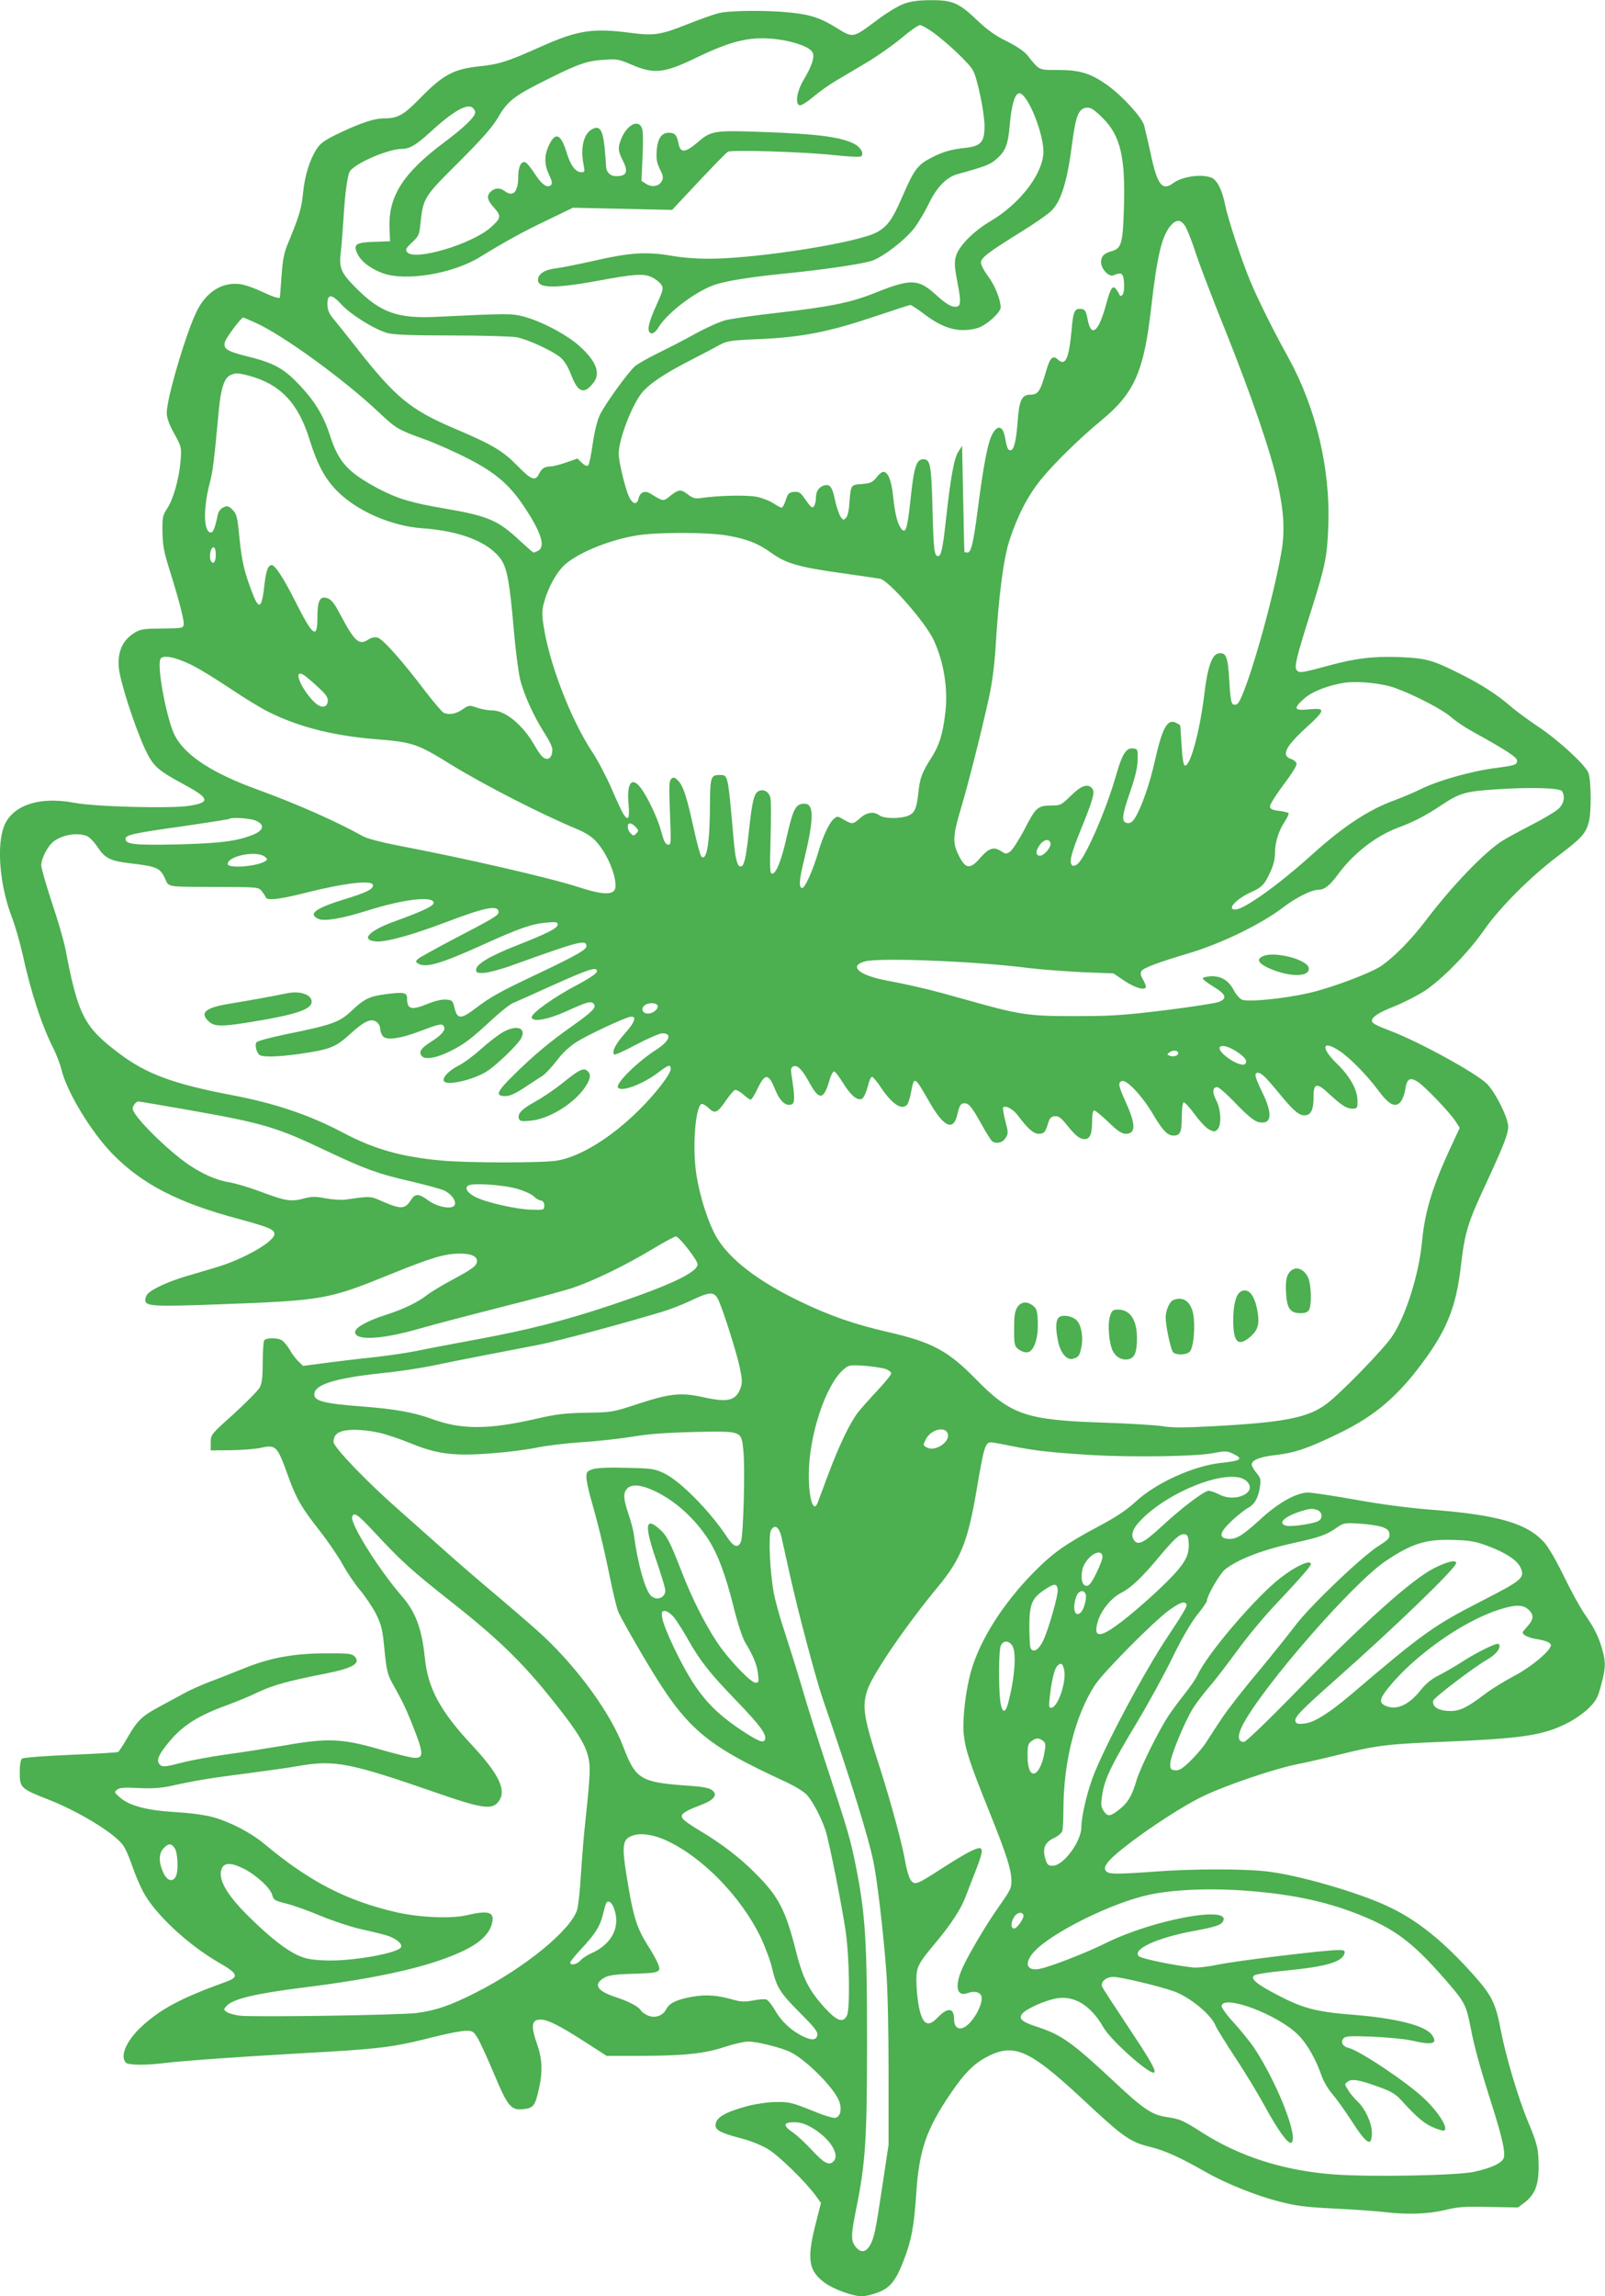 <?xml version="1.0" standalone="no"?>
<!DOCTYPE svg PUBLIC "-//W3C//DTD SVG 20010904//EN"
 "http://www.w3.org/TR/2001/REC-SVG-20010904/DTD/svg10.dtd">
<svg version="1.0" xmlns="http://www.w3.org/2000/svg"
 width="895pt" height="1280pt" viewBox="0 0 895 1280"
 preserveAspectRatio="xMidYMid meet">
<g transform="translate(0,1280) scale(0.1,-0.1)"
fill="#4caf50" stroke="none">
<path d="M5041 12779 c-30 -10 -97 -51 -149 -90 -136 -102 -134 -102 -223 -47
-93 58 -147 76 -262 88 -134 14 -343 12 -402 -4 -27 -7 -103 -34 -169 -60
-149 -60 -190 -66 -313 -50 -218 29 -301 16 -509 -77 -185 -83 -233 -98 -344
-109 -139 -15 -199 -47 -320 -170 -99 -102 -130 -120 -211 -120 -51 0 -121
-23 -241 -79 -84 -40 -109 -57 -130 -88 -40 -61 -68 -148 -78 -248 -9 -90 -22
-131 -85 -284 -21 -49 -29 -90 -35 -180 -5 -64 -9 -117 -9 -118 -2 -10 -39 2
-102 32 -41 19 -94 38 -119 41 -99 13 -187 -40 -242 -149 -59 -118 -168 -485
-168 -568 0 -28 12 -63 41 -115 41 -75 42 -77 36 -152 -8 -100 -41 -216 -75
-267 -25 -37 -27 -48 -26 -130 1 -74 8 -112 39 -210 56 -178 85 -293 79 -310
-7 -17 -4 -17 -140 -19 -91 -1 -104 -4 -141 -28 -60 -40 -87 -101 -81 -186 6
-77 88 -330 147 -458 45 -95 68 -116 212 -194 149 -80 155 -103 33 -122 -102
-16 -525 -5 -639 17 -206 39 -362 -19 -399 -150 -34 -115 -13 -323 49 -484 18
-47 45 -140 60 -206 48 -220 108 -402 175 -534 16 -32 34 -81 41 -107 29 -127
166 -353 287 -477 166 -169 366 -272 704 -362 165 -45 198 -58 198 -84 0 -42
-171 -140 -323 -185 -48 -14 -126 -38 -175 -52 -90 -27 -174 -65 -204 -92 -10
-8 -18 -25 -18 -38 0 -36 42 -38 405 -25 590 22 613 26 965 169 222 90 296
112 375 114 66 2 105 -13 105 -41 0 -26 -24 -44 -140 -106 -57 -31 -119 -68
-139 -84 -52 -41 -129 -78 -234 -112 -100 -32 -167 -70 -167 -94 0 -50 150
-42 363 20 84 24 287 77 452 119 165 41 343 89 395 106 120 40 301 128 453
220 65 39 123 70 127 68 23 -8 120 -134 120 -155 0 -45 -152 -117 -470 -224
-269 -90 -473 -142 -760 -195 -129 -24 -278 -52 -330 -63 -52 -11 -160 -27
-240 -36 -80 -8 -202 -23 -272 -32 l-128 -17 -25 24 c-14 13 -37 43 -50 67
-14 23 -34 47 -45 53 -26 14 -87 13 -97 -2 -4 -7 -8 -62 -8 -123 0 -82 -5
-118 -17 -140 -9 -16 -74 -82 -144 -146 -128 -115 -129 -116 -129 -160 l0 -44
110 1 c61 1 135 6 166 13 89 19 94 14 156 -158 44 -123 74 -175 178 -307 46
-59 103 -143 126 -185 23 -43 66 -106 95 -141 30 -35 70 -95 90 -133 31 -63
37 -86 48 -201 11 -113 17 -138 43 -185 58 -104 73 -135 109 -224 71 -178 71
-201 0 -192 -23 4 -108 25 -187 48 -202 58 -286 61 -519 20 -96 -16 -245 -40
-330 -51 -85 -12 -199 -33 -252 -47 -80 -21 -100 -23 -113 -13 -22 19 -18 42
15 88 88 121 174 181 356 247 52 19 132 52 177 74 82 38 163 61 372 102 154
30 200 58 161 97 -14 14 -39 17 -164 16 -179 -1 -310 -26 -457 -86 -55 -22
-140 -56 -189 -74 -49 -19 -114 -48 -145 -66 -31 -17 -90 -49 -131 -71 -97
-52 -123 -76 -177 -169 -24 -43 -49 -80 -54 -84 -5 -3 -125 -10 -267 -16 -141
-6 -263 -15 -269 -21 -8 -6 -13 -35 -13 -77 0 -85 6 -91 157 -150 175 -69 365
-185 418 -254 13 -18 36 -68 50 -111 15 -44 42 -110 62 -148 66 -126 250 -297
425 -398 105 -60 112 -79 41 -105 -257 -93 -365 -151 -475 -252 -83 -77 -121
-165 -86 -200 14 -14 113 -15 214 -2 97 12 432 36 774 55 432 24 499 32 731
91 75 19 154 34 177 34 38 0 43 -3 68 -45 14 -25 55 -114 90 -198 75 -179 94
-202 163 -194 55 6 65 19 85 108 23 98 20 172 -9 254 -37 105 -31 139 23 137
39 -1 106 -35 250 -128 l115 -74 186 0 c246 1 358 12 472 50 50 16 109 30 131
30 50 0 189 -35 238 -60 92 -47 247 -205 271 -277 14 -42 5 -80 -21 -88 -12
-4 -64 12 -137 42 -106 43 -126 47 -193 46 -42 0 -112 -10 -159 -22 -128 -34
-181 -65 -181 -108 0 -28 30 -43 147 -74 45 -11 109 -37 143 -57 61 -36 212
-183 270 -263 l28 -39 -30 -117 c-50 -199 -40 -262 54 -330 49 -35 155 -73
204 -73 18 0 58 9 89 21 68 25 101 66 145 181 42 109 57 186 69 368 16 245 56
361 193 562 79 116 132 168 210 207 144 72 232 32 518 -234 236 -220 269 -244
386 -273 81 -20 163 -57 305 -138 116 -66 281 -132 409 -165 96 -25 147 -32
310 -40 107 -5 231 -14 275 -19 129 -16 248 -12 344 11 73 18 110 20 246 17
l160 -3 37 28 c57 44 78 97 78 198 -1 101 -6 125 -60 254 -54 130 -124 365
-151 507 -28 150 -50 195 -151 308 -170 191 -320 311 -484 386 -170 79 -506
175 -676 193 -129 14 -403 14 -608 -1 -236 -17 -270 -16 -284 4 -8 13 -6 23
10 45 53 72 381 300 540 374 124 59 396 151 514 174 47 9 155 34 240 55 203
50 263 58 558 70 459 19 574 35 712 105 40 20 94 58 120 84 40 40 50 58 68
127 26 96 27 128 6 202 -21 72 -43 116 -101 200 -25 37 -76 130 -113 207 -40
82 -84 159 -108 186 -96 108 -258 155 -637 184 -116 9 -278 30 -415 55 -123
22 -243 40 -266 40 -64 0 -165 -56 -266 -149 -100 -92 -136 -113 -181 -109
-54 5 -47 36 23 102 34 31 74 63 90 71 36 18 58 59 66 119 6 39 3 49 -20 76
-14 17 -26 38 -26 46 0 25 44 43 131 53 111 13 182 37 355 121 207 100 338
214 489 425 117 164 165 290 190 497 23 198 38 248 138 463 103 222 127 284
127 325 0 49 -71 191 -119 239 -64 62 -378 234 -541 296 -75 28 -100 42 -100
54 0 22 36 46 122 80 53 21 129 60 170 86 97 63 247 216 333 340 89 127 255
294 412 413 131 99 155 125 172 187 16 57 14 238 -2 278 -20 47 -172 186 -285
260 -53 36 -122 86 -152 113 -72 62 -163 121 -280 179 -151 76 -189 86 -332
92 -146 6 -249 -6 -398 -47 -152 -41 -165 -43 -179 -26 -15 18 -3 69 80 331
79 251 90 303 96 475 12 317 -69 657 -222 935 -91 164 -171 327 -214 430 -48
115 -124 345 -141 430 -16 79 -45 134 -76 145 -57 22 -163 6 -214 -32 -60 -44
-87 -7 -124 167 -14 66 -31 136 -36 156 -13 46 -121 164 -206 225 -92 65 -152
84 -274 84 -111 0 -102 -4 -172 83 -17 21 -60 50 -114 77 -64 31 -108 63 -164
116 -102 98 -139 114 -260 113 -67 0 -111 -6 -149 -20z m167 -163 c82 -61 200
-173 218 -209 25 -47 64 -237 64 -310 0 -89 -21 -112 -106 -121 -83 -9 -130
-23 -198 -59 -69 -37 -90 -65 -152 -208 -58 -134 -84 -170 -145 -204 -105 -57
-650 -144 -919 -147 -81 -1 -162 5 -230 17 -136 23 -230 17 -429 -29 -85 -19
-180 -38 -212 -42 -62 -7 -99 -31 -99 -65 0 -47 95 -48 340 -3 199 37 249 40
294 19 21 -10 44 -28 53 -41 14 -21 12 -29 -27 -116 -47 -103 -55 -150 -28
-156 11 -2 26 10 41 35 54 86 219 208 323 239 70 21 200 41 379 59 211 21 418
51 483 70 61 19 183 111 241 184 21 28 57 88 80 135 46 95 100 150 166 167
143 39 178 52 210 81 53 46 66 80 76 195 10 111 29 173 53 173 48 0 143 -242
134 -340 -12 -122 -136 -279 -295 -373 -95 -56 -178 -140 -193 -197 -9 -32 -7
-61 9 -145 22 -113 20 -135 -13 -135 -25 0 -55 19 -114 73 -92 82 -136 83
-326 7 -142 -57 -249 -79 -561 -115 -121 -13 -247 -32 -280 -40 -33 -9 -107
-42 -165 -74 -58 -32 -152 -81 -210 -109 -58 -28 -116 -62 -130 -74 -41 -37
-171 -218 -196 -273 -14 -29 -30 -96 -39 -160 -8 -60 -20 -114 -25 -119 -6 -6
-18 -2 -35 14 l-25 24 -63 -22 c-34 -12 -73 -22 -87 -22 -32 0 -49 -11 -64
-41 -21 -43 -43 -35 -119 43 -83 85 -140 119 -352 209 -245 104 -329 173 -542
444 -56 72 -117 147 -134 168 -24 29 -33 49 -33 80 -1 60 23 60 78 0 54 -59
188 -141 258 -160 38 -9 134 -13 359 -13 168 0 331 -5 360 -10 63 -12 200 -75
246 -114 20 -17 41 -51 58 -96 38 -99 72 -111 124 -44 42 53 16 121 -79 206
-68 62 -215 139 -312 164 -65 17 -89 17 -483 -2 -216 -11 -312 23 -446 157
-89 89 -100 114 -88 209 4 36 10 115 14 175 9 152 23 255 38 273 38 47 215
122 288 122 43 0 81 22 161 96 122 112 203 159 233 134 8 -7 15 -18 15 -26 0
-25 -63 -86 -175 -169 -228 -171 -310 -300 -303 -477 l3 -73 -87 -3 c-104 -3
-120 -14 -95 -66 20 -43 70 -82 139 -108 127 -48 391 -5 544 89 140 86 238
140 374 205 l145 70 277 -6 276 -6 148 158 c81 86 154 161 163 166 20 12 423
0 596 -19 81 -9 143 -11 148 -6 16 16 -4 51 -41 70 -79 39 -209 55 -527 66
-250 9 -272 5 -342 -56 -70 -61 -99 -64 -109 -11 -9 48 -20 62 -54 62 -41 0
-63 -32 -68 -99 -3 -47 0 -68 18 -104 18 -36 20 -48 11 -66 -16 -30 -55 -37
-88 -16 l-26 17 6 134 c4 78 3 144 -3 159 -20 52 -82 21 -115 -57 -21 -51 -19
-71 10 -127 29 -58 19 -82 -34 -83 -39 -1 -61 21 -62 61 0 14 -4 61 -8 104
-10 92 -26 117 -65 99 -50 -23 -71 -102 -52 -199 8 -40 7 -43 -12 -43 -33 0
-61 38 -83 112 -32 103 -63 115 -99 36 -26 -56 -25 -107 2 -163 16 -33 19 -48
11 -56 -20 -20 -51 1 -90 61 -21 33 -45 62 -53 65 -23 9 -40 -24 -40 -76 0
-89 -28 -120 -76 -84 -25 19 -53 19 -76 -2 -27 -24 -22 -48 18 -92 41 -46 38
-58 -21 -110 -107 -93 -423 -187 -464 -137 -12 14 -9 21 26 54 37 34 41 43 47
102 16 148 18 151 215 347 135 135 188 196 220 251 52 90 90 119 276 211 172
86 219 102 316 108 68 5 82 2 145 -25 132 -57 184 -52 370 38 202 97 306 120
455 100 94 -13 175 -43 190 -72 13 -25 -3 -75 -49 -152 -39 -65 -50 -138 -22
-143 8 -2 42 19 75 47 33 28 89 68 125 89 36 21 113 67 172 102 59 35 146 96
194 136 47 40 94 73 104 73 10 0 45 -20 78 -44z m941 -474 c100 -99 128 -220
118 -511 -6 -191 -14 -217 -71 -232 -40 -11 -56 -28 -56 -61 0 -37 43 -83 68
-73 47 20 57 13 60 -44 2 -32 -2 -58 -9 -65 -8 -8 -13 -8 -16 0 -2 6 -10 20
-18 30 -20 28 -32 11 -59 -90 -41 -149 -82 -179 -101 -76 -10 49 -14 55 -37
58 -35 4 -44 -14 -52 -113 -15 -163 -34 -208 -76 -170 -30 28 -45 13 -69 -72
-31 -106 -43 -123 -86 -123 -47 0 -62 -32 -70 -146 -8 -110 -21 -164 -40 -164
-15 0 -20 13 -31 72 -14 81 -58 69 -87 -24 -19 -63 -39 -177 -66 -388 -24
-181 -36 -230 -56 -230 -8 0 -16 1 -17 3 -1 1 -4 135 -7 297 l-6 295 -21 -33
c-24 -36 -44 -149 -70 -387 -17 -153 -26 -195 -43 -195 -21 0 -25 33 -31 260
-6 245 -12 280 -50 280 -41 0 -53 -37 -75 -245 -16 -147 -26 -174 -51 -140
-20 27 -34 84 -44 182 -9 85 -28 133 -55 133 -7 0 -25 -14 -38 -32 -22 -27
-33 -32 -81 -36 -63 -5 -61 -2 -70 -111 -2 -37 -10 -70 -19 -78 -13 -14 -17
-13 -31 9 -8 13 -22 54 -30 92 -15 72 -28 89 -61 80 -29 -9 -45 -33 -45 -68 0
-17 -5 -38 -10 -46 -11 -16 -17 -11 -63 55 -15 20 -26 25 -50 23 -28 -3 -34
-9 -45 -45 -8 -24 -18 -43 -23 -43 -5 0 -26 11 -47 25 -20 13 -61 29 -90 35
-51 12 -220 8 -310 -6 -36 -5 -47 -2 -78 21 -39 30 -51 28 -106 -17 -29 -23
-33 -22 -100 20 -33 20 -59 9 -68 -29 -8 -35 -32 -30 -52 11 -21 44 -58 197
-58 241 0 76 69 260 126 335 38 50 128 111 269 183 66 34 141 73 167 88 44 23
60 26 230 33 233 11 380 40 634 125 106 36 196 65 201 65 5 0 41 -24 81 -54
107 -81 196 -103 295 -74 48 15 127 86 127 114 0 44 -32 123 -70 174 -22 29
-40 64 -40 76 0 27 41 58 225 172 72 44 146 96 167 116 56 54 90 166 118 386
20 152 37 190 87 190 17 0 43 -18 82 -58z m461 -604 c11 -18 39 -89 61 -158
23 -69 98 -264 167 -435 140 -350 248 -664 286 -836 36 -162 42 -271 21 -389
-49 -281 -198 -797 -244 -843 -5 -5 -16 -7 -24 -4 -11 4 -17 35 -22 132 -8
134 -17 159 -59 153 -38 -5 -63 -78 -81 -233 -25 -204 -79 -402 -108 -392 -8
2 -14 41 -18 113 -4 60 -7 110 -8 111 0 1 -10 7 -21 13 -49 26 -77 -22 -119
-206 -29 -132 -75 -263 -111 -322 -15 -24 -27 -32 -43 -30 -35 5 -32 38 14
171 30 87 42 139 43 182 1 58 0 60 -25 63 -39 5 -61 -31 -94 -145 -54 -191
-168 -456 -215 -498 -10 -9 -24 -14 -29 -10 -22 13 -10 63 48 205 68 168 78
205 61 225 -24 29 -60 17 -118 -40 -52 -51 -59 -55 -103 -55 -82 0 -92 -8
-155 -131 -32 -61 -69 -118 -81 -126 -21 -14 -26 -14 -48 1 -43 28 -69 20
-118 -35 -57 -67 -83 -64 -121 13 -35 70 -33 110 13 263 41 138 114 426 157
622 16 72 29 174 35 263 17 294 45 510 79 611 46 139 101 244 173 334 72 89
215 230 339 332 185 153 237 272 278 633 32 282 59 393 106 450 33 39 59 38
84 -2z m-5183 -538 c154 -70 491 -315 685 -498 98 -92 105 -96 259 -152 63
-23 173 -72 244 -109 145 -74 226 -143 304 -260 97 -143 125 -228 82 -251 -11
-5 -22 -10 -26 -10 -3 0 -36 29 -74 64 -123 116 -177 139 -419 181 -190 32
-264 55 -372 111 -170 91 -222 147 -270 297 -37 114 -88 197 -182 293 -80 83
-137 113 -285 149 -107 27 -129 41 -119 78 5 23 91 137 102 137 2 0 35 -14 71
-30z m-40 -294 c176 -47 276 -152 339 -356 44 -141 86 -219 156 -289 111 -111
302 -194 476 -206 212 -15 370 -78 437 -175 33 -48 48 -133 70 -390 9 -107 25
-231 35 -275 22 -90 78 -211 139 -306 23 -35 41 -73 41 -85 0 -35 -11 -54 -30
-54 -20 0 -37 19 -72 80 -64 110 -161 190 -233 190 -24 0 -62 7 -85 15 -42 15
-45 15 -82 -10 -37 -25 -71 -31 -103 -19 -9 4 -56 59 -106 124 -128 169 -235
289 -264 296 -16 4 -35 0 -51 -11 -52 -34 -76 -13 -159 144 -30 57 -47 78 -68
86 -43 15 -57 -11 -57 -107 0 -125 -25 -106 -125 93 -63 125 -111 199 -130
199 -20 0 -31 -31 -40 -106 -15 -138 -30 -149 -69 -46 -45 117 -57 172 -71
305 -11 117 -15 131 -38 155 -23 22 -29 24 -51 14 -15 -7 -28 -23 -31 -39 -17
-81 -27 -104 -42 -101 -38 7 -40 134 -4 273 18 67 24 117 51 407 11 119 30
180 63 196 30 14 43 14 104 -2z m2667 -891 c113 -20 172 -43 250 -99 80 -57
153 -78 391 -111 99 -14 195 -28 212 -31 46 -7 251 -240 298 -339 58 -122 83
-275 66 -411 -14 -118 -33 -177 -75 -244 -55 -86 -67 -118 -75 -200 -10 -91
-21 -114 -62 -129 -46 -16 -132 -14 -155 4 -31 23 -70 18 -107 -15 -41 -36
-45 -36 -92 -9 -35 21 -36 21 -57 3 -25 -22 -60 -99 -84 -180 -27 -96 -75
-204 -90 -204 -21 0 -18 44 11 161 54 225 55 309 1 309 -49 0 -63 -27 -100
-189 -28 -126 -58 -201 -80 -201 -13 0 -14 25 -9 198 3 109 3 210 -1 225 -8
34 -39 51 -66 37 -26 -14 -36 -56 -55 -234 -16 -145 -26 -186 -45 -186 -19 0
-30 42 -40 162 -32 359 -29 348 -79 348 -46 0 -51 -14 -52 -155 0 -219 -18
-330 -48 -299 -6 5 -24 72 -41 149 -40 183 -59 241 -87 272 -20 20 -26 23 -39
12 -13 -10 -14 -38 -8 -192 7 -172 6 -179 -12 -175 -14 2 -23 21 -36 71 -19
72 -75 192 -115 245 -50 66 -79 28 -68 -90 7 -82 -2 -98 -29 -55 -8 12 -38 76
-66 142 -29 66 -77 158 -108 204 -122 186 -242 500 -272 711 -9 60 -8 83 6
129 23 83 72 168 118 207 77 66 245 134 394 159 110 19 399 19 506 0z m-2852
-87 c5 -35 -3 -69 -16 -65 -14 5 -19 32 -12 63 8 30 24 31 28 2z m-135 -634
c43 -21 139 -80 215 -131 75 -50 171 -110 215 -131 164 -83 361 -133 593 -152
212 -17 234 -24 425 -142 185 -114 504 -277 699 -358 51 -21 86 -44 110 -70
61 -67 113 -189 108 -254 -3 -47 -65 -47 -203 -2 -155 51 -631 161 -1016 234
-90 18 -168 38 -190 51 -140 79 -368 180 -580 257 -258 93 -410 192 -468 304
-44 85 -100 377 -81 425 10 27 81 14 173 -31z m703 -121 c49 -45 60 -61 58
-82 -5 -41 -42 -40 -82 2 -72 76 -110 176 -57 147 11 -5 48 -36 81 -67z m6010
-8 c114 -42 262 -119 314 -164 25 -22 77 -57 114 -77 188 -104 252 -145 252
-164 0 -23 -13 -27 -112 -40 -139 -17 -330 -71 -430 -121 -32 -16 -94 -42
-139 -59 -147 -53 -286 -145 -463 -304 -187 -169 -379 -306 -428 -306 -50 0 7
61 93 99 56 25 71 41 103 111 17 36 26 72 26 106 0 60 20 123 56 177 14 22 23
42 19 45 -3 3 -27 9 -53 12 -34 4 -48 10 -50 23 -2 10 28 59 72 118 42 55 76
108 76 119 0 11 -11 22 -30 29 -57 19 -33 69 85 176 107 98 109 110 15 101
-86 -9 -91 4 -25 62 42 37 132 72 220 86 78 11 210 -2 285 -29z m930 -575 c19
-29 11 -71 -19 -98 -15 -15 -84 -56 -152 -91 -68 -35 -140 -74 -160 -87 -99
-62 -282 -252 -425 -441 -86 -113 -176 -204 -251 -257 -59 -40 -279 -123 -403
-151 -139 -32 -341 -52 -375 -37 -13 6 -34 30 -45 52 -28 55 -72 81 -130 78
-25 -2 -44 -7 -43 -13 1 -5 28 -26 60 -45 70 -43 78 -65 30 -85 -18 -7 -153
-28 -298 -46 -227 -28 -297 -33 -499 -33 -268 -1 -312 6 -630 96 -176 50 -273
73 -429 103 -153 29 -210 81 -118 106 81 22 621 1 912 -37 66 -8 200 -18 297
-23 l177 -7 62 -42 c60 -40 119 -56 119 -31 0 6 -8 24 -17 40 -13 22 -15 34
-7 47 11 17 91 47 259 97 188 56 410 164 537 262 66 50 152 93 188 93 35 0 64
22 112 87 85 116 209 212 333 259 89 33 156 68 240 124 105 70 136 79 310 90
182 13 354 8 365 -10z m-7285 -164 c51 -21 47 -52 -7 -76 -89 -38 -185 -51
-428 -57 -240 -5 -290 0 -290 31 0 22 45 32 325 71 137 20 251 38 254 40 10
11 114 4 146 -9z m2120 -36 c17 -19 17 -22 3 -36 -14 -14 -17 -14 -32 1 -19
20 -21 55 -3 55 8 0 22 -9 32 -20z m-3061 -50 c14 -5 40 -32 58 -59 44 -66 72
-80 181 -93 148 -17 168 -25 195 -80 26 -56 -3 -51 305 -52 215 -1 219 -1 237
-24 10 -12 20 -28 22 -34 7 -19 73 -12 209 22 232 59 389 77 389 45 0 -22 -36
-40 -150 -75 -170 -52 -215 -84 -155 -112 33 -15 130 1 273 46 200 63 363 83
370 45 3 -18 -52 -45 -215 -104 -147 -53 -196 -106 -105 -113 55 -4 201 36
393 109 219 83 289 96 289 55 0 -19 -26 -34 -245 -148 -104 -55 -197 -106
-205 -114 -13 -13 -13 -16 0 -24 43 -28 124 -4 370 107 194 88 268 114 348
120 53 5 62 3 62 -10 0 -21 -56 -49 -228 -117 -149 -58 -227 -105 -227 -135 0
-17 6 -20 46 -18 26 2 98 21 160 44 373 134 409 144 409 104 0 -19 -58 -52
-273 -154 -209 -99 -257 -125 -347 -193 -79 -60 -100 -60 -115 2 -10 42 -13
45 -47 48 -22 2 -61 -7 -99 -22 -95 -39 -119 -34 -119 29 0 32 -18 36 -112 24
-98 -12 -126 -26 -199 -95 -66 -62 -107 -77 -358 -128 -89 -18 -167 -39 -171
-46 -9 -14 -2 -49 13 -67 13 -17 96 -16 226 2 172 25 202 37 281 109 81 74
118 91 149 70 12 -9 21 -25 21 -38 0 -12 6 -30 14 -41 19 -26 97 -16 214 29
105 40 120 43 129 21 7 -20 -17 -47 -78 -85 -53 -34 -65 -55 -47 -77 18 -22
85 -10 160 28 76 38 117 69 228 172 47 44 99 85 115 93 17 7 121 54 232 104
205 92 247 104 241 73 -2 -10 -48 -41 -113 -75 -124 -65 -250 -155 -250 -178
0 -29 86 -15 187 30 123 56 144 62 159 44 16 -20 -4 -41 -125 -127 -121 -85
-215 -164 -323 -271 -93 -91 -103 -116 -46 -116 26 0 55 13 107 47 39 26 85
56 101 66 17 11 52 49 79 84 32 43 70 78 110 104 63 40 266 135 301 141 38 6
26 -30 -30 -92 -53 -60 -75 -103 -60 -118 3 -4 60 21 124 56 65 34 130 62 144
62 58 0 41 -44 -36 -93 -105 -68 -225 -187 -211 -209 17 -28 141 19 228 86 54
41 66 44 66 17 0 -28 -83 -136 -175 -227 -155 -155 -331 -263 -461 -284 -79
-13 -500 -13 -644 1 -221 20 -373 63 -545 154 -189 100 -382 165 -625 211
-324 62 -474 117 -627 233 -194 146 -228 212 -298 580 -9 46 -43 164 -76 261
-32 98 -59 190 -59 206 0 40 37 110 71 135 52 37 130 49 183 29z m5374 -41 c4
-22 -36 -69 -59 -69 -26 0 -25 30 2 64 23 29 52 31 57 5z m-4382 -74 c16 -13
17 -16 4 -25 -45 -30 -210 -43 -210 -16 0 44 159 77 206 41z m2191 -831 c6
-18 -26 -44 -53 -44 -32 0 -43 28 -18 47 22 16 66 14 71 -3z m3226 -254 c50
-32 66 -55 50 -71 -13 -13 -67 9 -110 45 -68 57 -20 77 60 26z m578 1 c57 -38
155 -138 216 -221 58 -78 95 -97 123 -62 11 13 22 43 26 67 9 62 25 72 68 46
40 -25 177 -168 213 -222 l23 -36 -46 -99 c-105 -224 -148 -365 -164 -532 -17
-184 -90 -416 -166 -530 -45 -69 -288 -319 -367 -378 -103 -77 -237 -103 -630
-124 -166 -9 -234 -9 -285 0 -37 6 -186 15 -332 20 -429 14 -514 43 -710 244
-154 157 -242 204 -489 261 -187 43 -323 90 -491 171 -233 112 -391 234 -463
355 -46 79 -92 218 -113 347 -24 146 -8 376 27 398 6 3 24 -7 40 -22 36 -35
49 -29 99 44 19 28 41 53 48 56 6 3 27 -8 46 -24 18 -17 38 -30 42 -30 5 0 23
28 39 63 41 85 61 84 96 -3 27 -68 61 -99 94 -86 18 6 18 42 -2 168 -4 30 -2
39 12 44 22 9 50 -20 89 -92 54 -99 79 -96 111 13 9 32 21 53 28 50 6 -2 27
-30 47 -62 44 -72 83 -104 108 -89 9 6 23 37 31 68 8 33 18 55 25 53 6 -2 25
-25 43 -51 66 -101 122 -138 152 -103 6 8 16 38 21 68 18 92 19 92 101 -51 80
-141 134 -167 156 -78 14 59 20 68 42 68 24 0 41 -21 96 -120 25 -46 52 -88
58 -92 25 -16 57 -8 74 18 16 25 16 30 -1 96 -10 38 -15 72 -12 75 13 13 57
-10 82 -45 54 -72 87 -102 115 -102 31 0 39 9 54 60 8 27 17 36 36 38 20 2 34
-7 65 -45 51 -64 74 -82 101 -83 31 0 43 28 43 99 0 40 4 61 12 61 6 0 42 -29
79 -65 52 -50 74 -65 97 -65 56 0 56 51 2 171 -44 98 -47 114 -24 123 26 10
115 -85 173 -184 56 -94 81 -120 116 -120 36 0 45 20 45 101 0 43 4 80 10 84
5 3 32 -26 61 -65 28 -39 65 -78 81 -86 28 -14 32 -14 47 0 24 24 20 111 -7
163 -23 44 -21 73 6 73 9 0 57 -42 106 -94 65 -67 100 -95 124 -101 73 -16 81
42 22 164 -43 88 -48 111 -26 111 20 0 44 -23 125 -122 81 -98 112 -122 146
-114 29 7 40 35 40 106 0 74 19 76 87 12 71 -65 97 -82 130 -82 26 0 28 3 28
43 0 62 -41 136 -116 209 -92 90 -81 134 17 69z m-901 -12 c0 -14 -27 -22 -47
-14 -17 6 -17 7 0 20 19 14 47 10 47 -6z m-5532 -314 c432 -76 502 -97 782
-230 218 -103 287 -128 470 -170 80 -19 162 -41 182 -49 42 -18 73 -58 64 -82
-11 -28 -95 -14 -147 24 -53 39 -73 40 -96 5 -34 -54 -56 -55 -156 -12 -74 33
-69 32 -211 12 -22 -3 -71 0 -109 7 -57 11 -77 11 -120 0 -73 -20 -100 -16
-235 34 -65 25 -149 50 -186 56 -68 11 -144 44 -223 97 -123 84 -313 274 -313
313 0 17 19 40 32 40 5 0 124 -20 266 -45z m1854 -444 c38 -12 76 -30 85 -40
10 -11 27 -21 38 -23 14 -2 20 -11 20 -28 0 -25 -1 -25 -75 -23 -80 2 -248 40
-308 70 -45 23 -63 50 -42 64 25 17 206 4 282 -20z m1117 -624 c30 -70 98
-285 116 -369 13 -61 15 -84 6 -111 -25 -74 -70 -86 -202 -57 -128 29 -190 24
-369 -35 -143 -47 -147 -48 -290 -50 -120 -2 -169 -8 -281 -34 -268 -61 -417
-61 -583 0 -98 36 -205 55 -388 69 -228 17 -278 33 -263 80 16 49 143 83 415
110 63 7 169 23 235 36 66 14 201 41 300 60 99 19 236 46 305 59 110 22 433
108 680 182 47 14 121 43 165 64 108 52 130 51 154 -4z m929 -378 c17 -6 32
-17 32 -24 0 -8 -35 -51 -78 -97 -43 -46 -92 -101 -109 -123 -44 -58 -103
-180 -163 -340 -29 -77 -56 -150 -61 -163 -23 -58 -49 25 -49 154 0 221 94
506 195 591 28 24 34 25 115 20 47 -4 100 -12 118 -18z m347 -361 c15 -45 -70
-102 -116 -77 -23 12 -23 13 -5 48 28 53 108 73 121 29z m-3172 6 c40 -9 121
-36 181 -61 145 -59 241 -71 450 -54 83 6 194 20 246 31 52 11 167 25 255 31
88 5 216 20 285 31 89 15 188 22 346 26 263 5 258 7 269 -102 11 -96 0 -476
-13 -509 -16 -39 -40 -32 -77 24 -96 146 -264 316 -353 357 -52 25 -70 27
-207 30 -93 3 -163 0 -187 -7 -34 -11 -38 -15 -38 -45 0 -19 11 -71 24 -117
39 -136 73 -274 106 -437 17 -84 38 -172 47 -195 9 -23 77 -145 152 -271 228
-383 326 -468 779 -677 58 -27 105 -56 123 -76 34 -39 79 -126 103 -198 21
-67 91 -417 112 -563 21 -147 25 -437 6 -469 -23 -41 -55 -29 -126 48 -85 95
-118 159 -156 307 -59 235 -97 309 -228 440 -89 89 -187 164 -309 237 -48 28
-92 59 -97 69 -14 22 5 37 96 72 80 30 103 58 69 85 -15 12 -49 19 -118 24
-282 19 -307 34 -377 217 -71 186 -246 429 -444 616 -37 35 -148 131 -247 215
-99 83 -236 201 -305 263 -70 62 -182 162 -250 222 -182 159 -370 355 -370
384 0 48 33 67 118 68 35 0 95 -7 135 -16z m3525 -74 c132 -27 225 -37 453
-51 231 -13 574 -8 676 11 65 13 76 12 108 -3 61 -29 48 -40 -70 -52 -151 -17
-358 -111 -469 -213 -52 -48 -110 -87 -202 -136 -195 -104 -260 -150 -369
-260 -168 -170 -299 -374 -349 -548 -31 -107 -50 -272 -42 -354 9 -87 33 -160
142 -431 99 -246 124 -326 124 -389 0 -40 -4 -48 -76 -151 -62 -88 -152 -239
-190 -318 -53 -109 -43 -179 22 -155 36 14 70 6 77 -18 11 -44 -50 -152 -99
-174 -32 -15 -54 5 -54 47 0 65 -36 67 -94 6 -55 -57 -86 -33 -105 80 -6 36
-11 95 -11 130 0 75 10 94 110 213 83 99 140 187 164 252 10 27 37 95 59 152
48 124 44 139 -30 103 -27 -13 -95 -54 -153 -91 -146 -95 -158 -100 -180 -72
-10 12 -23 55 -30 94 -15 94 -79 332 -140 523 -96 297 -105 354 -71 450 32 90
221 365 394 573 125 151 165 253 213 537 41 241 48 265 81 265 8 0 58 -9 111
-20z m1312 -195 c68 -61 -57 -124 -150 -76 -22 11 -49 21 -60 21 -25 0 -152
-96 -268 -204 -99 -91 -131 -105 -152 -65 -17 31 3 71 66 129 176 160 485 267
564 195z m-3302 -55 c117 -55 225 -153 302 -271 53 -83 95 -194 141 -377 21
-87 49 -171 63 -195 47 -77 67 -127 73 -177 5 -45 4 -50 -14 -50 -27 0 -155
135 -216 228 -69 105 -139 244 -197 394 -66 169 -81 198 -125 237 -77 67 -82
17 -16 -175 28 -81 51 -157 51 -169 0 -44 -52 -61 -83 -27 -31 34 -72 182 -92
335 -3 26 -17 79 -31 119 -28 84 -30 115 -7 140 24 27 78 22 151 -12z m3703
-110 c24 -13 25 -46 0 -59 -27 -15 -152 -33 -178 -26 -51 13 -13 51 82 81 50
16 71 17 96 4z m-5267 -117 c152 -164 213 -219 426 -387 248 -195 384 -324
536 -510 147 -180 210 -273 230 -344 18 -61 17 -102 -10 -357 -9 -77 -20 -214
-26 -305 -5 -91 -15 -182 -21 -203 -31 -112 -290 -325 -567 -465 -140 -71
-222 -99 -328 -113 -96 -12 -909 -24 -986 -15 -31 4 -64 13 -74 21 -18 13 -18
14 0 34 35 38 158 68 421 101 435 54 719 119 902 207 87 42 138 90 154 143 22
71 -11 84 -138 54 -86 -20 -259 -13 -386 15 -281 64 -490 171 -741 381 -75 63
-190 123 -286 150 -47 13 -128 24 -215 29 -159 10 -253 35 -307 82 -31 27 -32
30 -15 43 14 11 42 13 120 9 73 -4 123 0 177 11 134 30 231 46 430 71 107 14
236 32 285 41 202 35 284 19 785 -155 237 -82 294 -90 329 -45 48 62 7 151
-149 318 -177 190 -244 316 -261 485 -16 159 -51 255 -126 341 -132 152 -293
410 -279 446 10 27 30 13 120 -83z m5621 26 c31 -11 41 -20 43 -40 3 -22 -6
-32 -60 -66 -94 -59 -389 -341 -468 -448 -37 -49 -131 -166 -208 -259 -78 -92
-167 -207 -199 -255 -31 -47 -72 -109 -90 -138 -19 -28 -59 -74 -89 -103 -42
-40 -60 -51 -82 -48 -24 3 -27 7 -26 38 1 42 81 235 127 308 17 28 58 81 90
119 33 37 103 129 158 204 55 76 150 190 212 255 133 141 197 214 197 225 0
28 -86 -11 -170 -77 -136 -105 -405 -419 -461 -539 -10 -22 -44 -71 -75 -110
-31 -38 -72 -95 -92 -125 -55 -85 -156 -290 -175 -356 -25 -85 -49 -125 -96
-161 -51 -40 -65 -41 -87 -7 -15 22 -16 35 -7 94 14 86 52 165 194 400 61 102
149 262 195 356 53 109 103 195 138 240 31 38 56 74 56 80 0 28 73 154 103
177 77 59 213 110 403 151 126 28 162 41 219 81 38 26 45 27 125 22 47 -3 103
-11 125 -18z m-3348 -54 c6 -28 28 -124 48 -215 44 -199 143 -573 183 -690
161 -467 252 -762 282 -905 22 -108 54 -376 72 -610 8 -101 13 -333 13 -570
l0 -400 -33 -219 c-40 -268 -48 -304 -72 -344 -24 -39 -51 -41 -79 -6 -27 34
-26 65 4 214 51 253 60 381 60 935 0 556 -10 707 -61 965 -31 156 -43 197
-159 550 -52 157 -117 362 -144 457 -28 95 -71 232 -95 305 -25 73 -52 171
-61 218 -22 118 -31 319 -16 349 20 36 44 22 58 -34z m2271 -30 c6 -65 -14
-108 -82 -182 -79 -85 -246 -233 -329 -290 -93 -66 -122 -55 -93 35 20 61 75
126 128 153 54 27 116 86 206 194 91 109 121 136 147 133 16 -2 21 -12 23 -43z
m1669 -23 c100 -37 166 -81 183 -122 23 -56 9 -68 -217 -184 -266 -136 -326
-178 -727 -520 -124 -105 -208 -158 -260 -163 -37 -5 -47 -2 -52 11 -9 22 28
60 231 240 331 293 665 616 665 643 0 20 -48 9 -122 -28 -124 -62 -394 -304
-776 -695 -147 -151 -275 -274 -285 -274 -36 0 -38 35 -7 95 114 217 611 787
795 912 147 99 226 124 380 119 93 -3 123 -8 192 -34z m-2149 -56 c2 -10 -13
-52 -33 -92 -26 -54 -41 -74 -55 -74 -24 0 -35 36 -25 87 13 69 103 132 113
79z m-250 -185 c5 -30 -53 -231 -83 -291 -26 -51 -57 -66 -69 -34 -3 9 -6 61
-6 117 0 124 14 158 84 205 54 36 69 37 74 3z m156 -27 c8 -21 -10 -89 -29
-104 -32 -27 -46 24 -24 89 12 34 42 43 53 15z m563 -59 c3 -10 -25 -57 -101
-171 -134 -199 -364 -632 -424 -796 -34 -94 -62 -218 -62 -273 0 -80 -100
-215 -159 -215 -26 0 -32 5 -42 39 -17 57 -2 92 48 115 23 11 44 29 47 40 3
12 6 66 6 121 1 266 66 522 175 691 47 72 326 354 414 418 61 44 90 54 98 31z
m1909 -30 c30 -30 26 -55 -15 -98 -25 -28 -25 -29 -7 -43 11 -7 36 -16 55 -19
57 -9 84 -19 89 -33 8 -26 -109 -125 -206 -175 -51 -27 -123 -71 -160 -99
-108 -82 -148 -100 -211 -95 -56 4 -85 25 -79 57 4 17 227 187 306 232 48 28
76 67 59 84 -9 9 -113 -42 -197 -95 -41 -27 -102 -62 -135 -79 -43 -21 -74
-47 -105 -86 -65 -81 -135 -112 -195 -84 -35 16 -32 38 13 95 143 180 414 373
617 439 95 31 139 31 171 -1z m-4768 -40 c16 -20 50 -74 77 -121 68 -121 121
-189 272 -345 132 -137 169 -188 159 -216 -9 -22 -39 -9 -136 55 -174 117
-256 217 -372 458 -33 68 -62 142 -65 164 -5 35 -3 40 15 40 11 0 34 -16 50
-35z m1886 -157 c26 -36 15 -184 -24 -328 -15 -54 -33 -47 -42 16 -10 77 -9
280 2 308 12 32 43 34 64 4z m290 -136 c14 -62 -32 -203 -69 -211 -16 -3 -17
3 -11 60 11 96 26 158 43 174 19 19 30 12 37 -23z m-119 -395 c15 -11 17 -22
11 -56 -24 -152 -96 -175 -96 -30 0 59 3 70 22 83 27 20 39 20 63 3z m-2098
-557 c200 -92 414 -312 523 -535 26 -55 56 -134 65 -175 26 -109 44 -138 156
-250 76 -76 100 -105 97 -122 -4 -31 -30 -34 -81 -9 -64 31 -121 84 -155 145
-17 29 -38 56 -48 60 -9 4 -43 1 -74 -5 -47 -9 -67 -8 -111 4 -86 25 -152 30
-226 17 -87 -15 -130 -35 -148 -70 -19 -37 -62 -52 -102 -35 -17 7 -35 20 -39
28 -13 22 -70 52 -145 76 -103 34 -123 72 -55 109 23 12 64 17 163 20 146 4
154 8 128 65 -8 18 -32 61 -55 96 -57 92 -77 154 -106 325 -40 235 -37 265 30
286 45 13 113 3 183 -30z m-2743 -42 c18 -26 22 -129 6 -159 -18 -33 -49 -23
-70 24 -26 57 -25 105 2 134 27 29 43 29 62 1z m384 -114 c70 -35 150 -108
160 -147 7 -28 14 -32 78 -48 38 -9 124 -40 191 -68 67 -28 164 -60 215 -72
51 -11 117 -27 146 -35 56 -16 96 -47 89 -67 -11 -34 -277 -81 -422 -75 -81 3
-110 9 -155 29 -70 33 -151 97 -263 206 -136 132 -188 225 -158 282 16 29 55
27 119 -5z m5601 -124 c264 -21 458 -64 655 -147 183 -78 280 -155 473 -380
80 -94 90 -115 113 -231 21 -110 48 -210 119 -434 58 -183 75 -260 67 -295 -8
-29 -65 -57 -164 -79 -93 -21 -577 -30 -783 -15 -281 21 -528 100 -741 237
-100 64 -120 73 -192 83 -82 12 -130 44 -294 198 -232 217 -294 261 -426 304
-90 29 -110 47 -83 77 24 26 123 70 185 82 101 19 195 -38 265 -161 43 -76
275 -280 285 -250 6 17 -35 85 -161 274 -68 102 -127 193 -131 202 -10 28 21
55 63 55 41 0 246 -49 334 -79 91 -32 213 -132 236 -194 5 -13 53 -90 107
-173 55 -82 130 -207 169 -278 71 -130 129 -211 146 -200 43 26 -81 340 -211
534 -21 30 -70 91 -109 134 -40 43 -71 86 -69 95 12 65 316 -50 427 -162 51
-51 99 -135 135 -239 10 -25 34 -66 55 -90 21 -24 67 -88 103 -143 91 -141
118 -157 118 -72 0 52 -37 132 -79 172 -18 17 -42 45 -53 64 -21 33 -21 34 -3
47 24 18 63 11 174 -29 64 -23 92 -39 120 -69 109 -120 148 -149 229 -173 54
-16 -1 87 -96 177 -96 91 -362 269 -424 283 -32 8 -43 32 -26 53 11 12 36 14
163 9 82 -4 179 -13 215 -21 119 -28 150 -19 115 31 -37 52 -201 94 -450 113
-191 15 -271 36 -405 106 -122 63 -159 94 -137 112 8 7 85 19 173 27 234 23
322 49 332 99 3 13 -5 16 -35 16 -73 0 -560 -59 -663 -80 -63 -13 -123 -20
-150 -17 -114 13 -286 49 -300 63 -37 38 102 102 300 139 126 23 159 34 170
55 49 91 -393 9 -655 -122 -102 -51 -311 -133 -368 -143 -73 -14 -88 32 -31
95 97 107 439 276 646 319 137 29 345 37 547 21z m-3541 -84 c48 -106 1 -210
-120 -264 -24 -10 -52 -29 -62 -41 -20 -22 -56 -29 -56 -11 0 6 28 41 63 78
74 80 101 121 117 182 19 76 21 80 34 80 7 0 18 -11 24 -24z m2289 -51 c5 -16
-35 -75 -52 -75 -20 0 -19 34 1 66 16 24 44 29 51 9z m-1182 -1184 c101 -58
161 -151 123 -189 -25 -25 -52 -11 -117 59 -36 39 -85 85 -108 101 -58 39 -57
58 5 58 33 0 61 -8 97 -29z"/>
<path d="M7043 7470 c-40 -17 -26 -41 37 -69 114 -49 225 -48 218 3 -7 47
-189 95 -255 66z"/>
<path d="M1605 7264 c-66 -14 -244 -46 -325 -59 -133 -22 -166 -49 -120 -95
32 -32 67 -34 214 -11 289 46 378 77 362 128 -10 33 -70 49 -131 37z"/>
<path d="M2802 7045 c-24 -14 -78 -55 -119 -92 -42 -38 -98 -79 -126 -93 -61
-31 -99 -76 -77 -91 30 -19 165 15 235 59 52 33 173 149 191 184 31 60 -26 78
-104 33z"/>
<path d="M3146 6770 c-48 -39 -121 -89 -162 -111 -76 -42 -100 -68 -90 -96 5
-13 18 -15 64 -10 98 8 232 88 297 176 37 51 43 79 23 99 -22 22 -45 12 -132
-58z"/>
<path d="M7196 5714 c-23 -22 -29 -55 -24 -129 5 -79 24 -105 79 -105 28 0 41
5 49 19 15 28 12 136 -4 176 -22 51 -69 70 -100 39z"/>
<path d="M6918 5600 c-27 -16 -42 -79 -41 -167 1 -118 29 -142 97 -83 42 38
51 71 37 147 -16 87 -52 127 -93 103z"/>
<path d="M6542 5553 c-20 -8 -42 -59 -42 -97 0 -47 28 -176 41 -193 15 -18 74
-17 93 2 19 19 30 110 23 187 -8 86 -53 126 -115 101z"/>
<path d="M5673 5513 c-14 -21 -18 -48 -18 -121 0 -87 2 -95 24 -113 14 -11 36
-19 50 -17 37 4 62 79 58 172 -2 57 -6 71 -26 87 -33 27 -67 24 -88 -8z"/>
<path d="M6190 5464 c-15 -45 -6 -154 16 -196 18 -35 54 -53 89 -44 33 8 45
40 45 117 0 102 -38 159 -106 159 -28 0 -34 -5 -44 -36z"/>
<path d="M5908 5459 c-21 -12 -24 -62 -7 -140 14 -63 49 -103 82 -93 33 9 38
18 48 69 10 56 -2 121 -28 146 -23 22 -73 32 -95 18z"/>
</g>
</svg>
